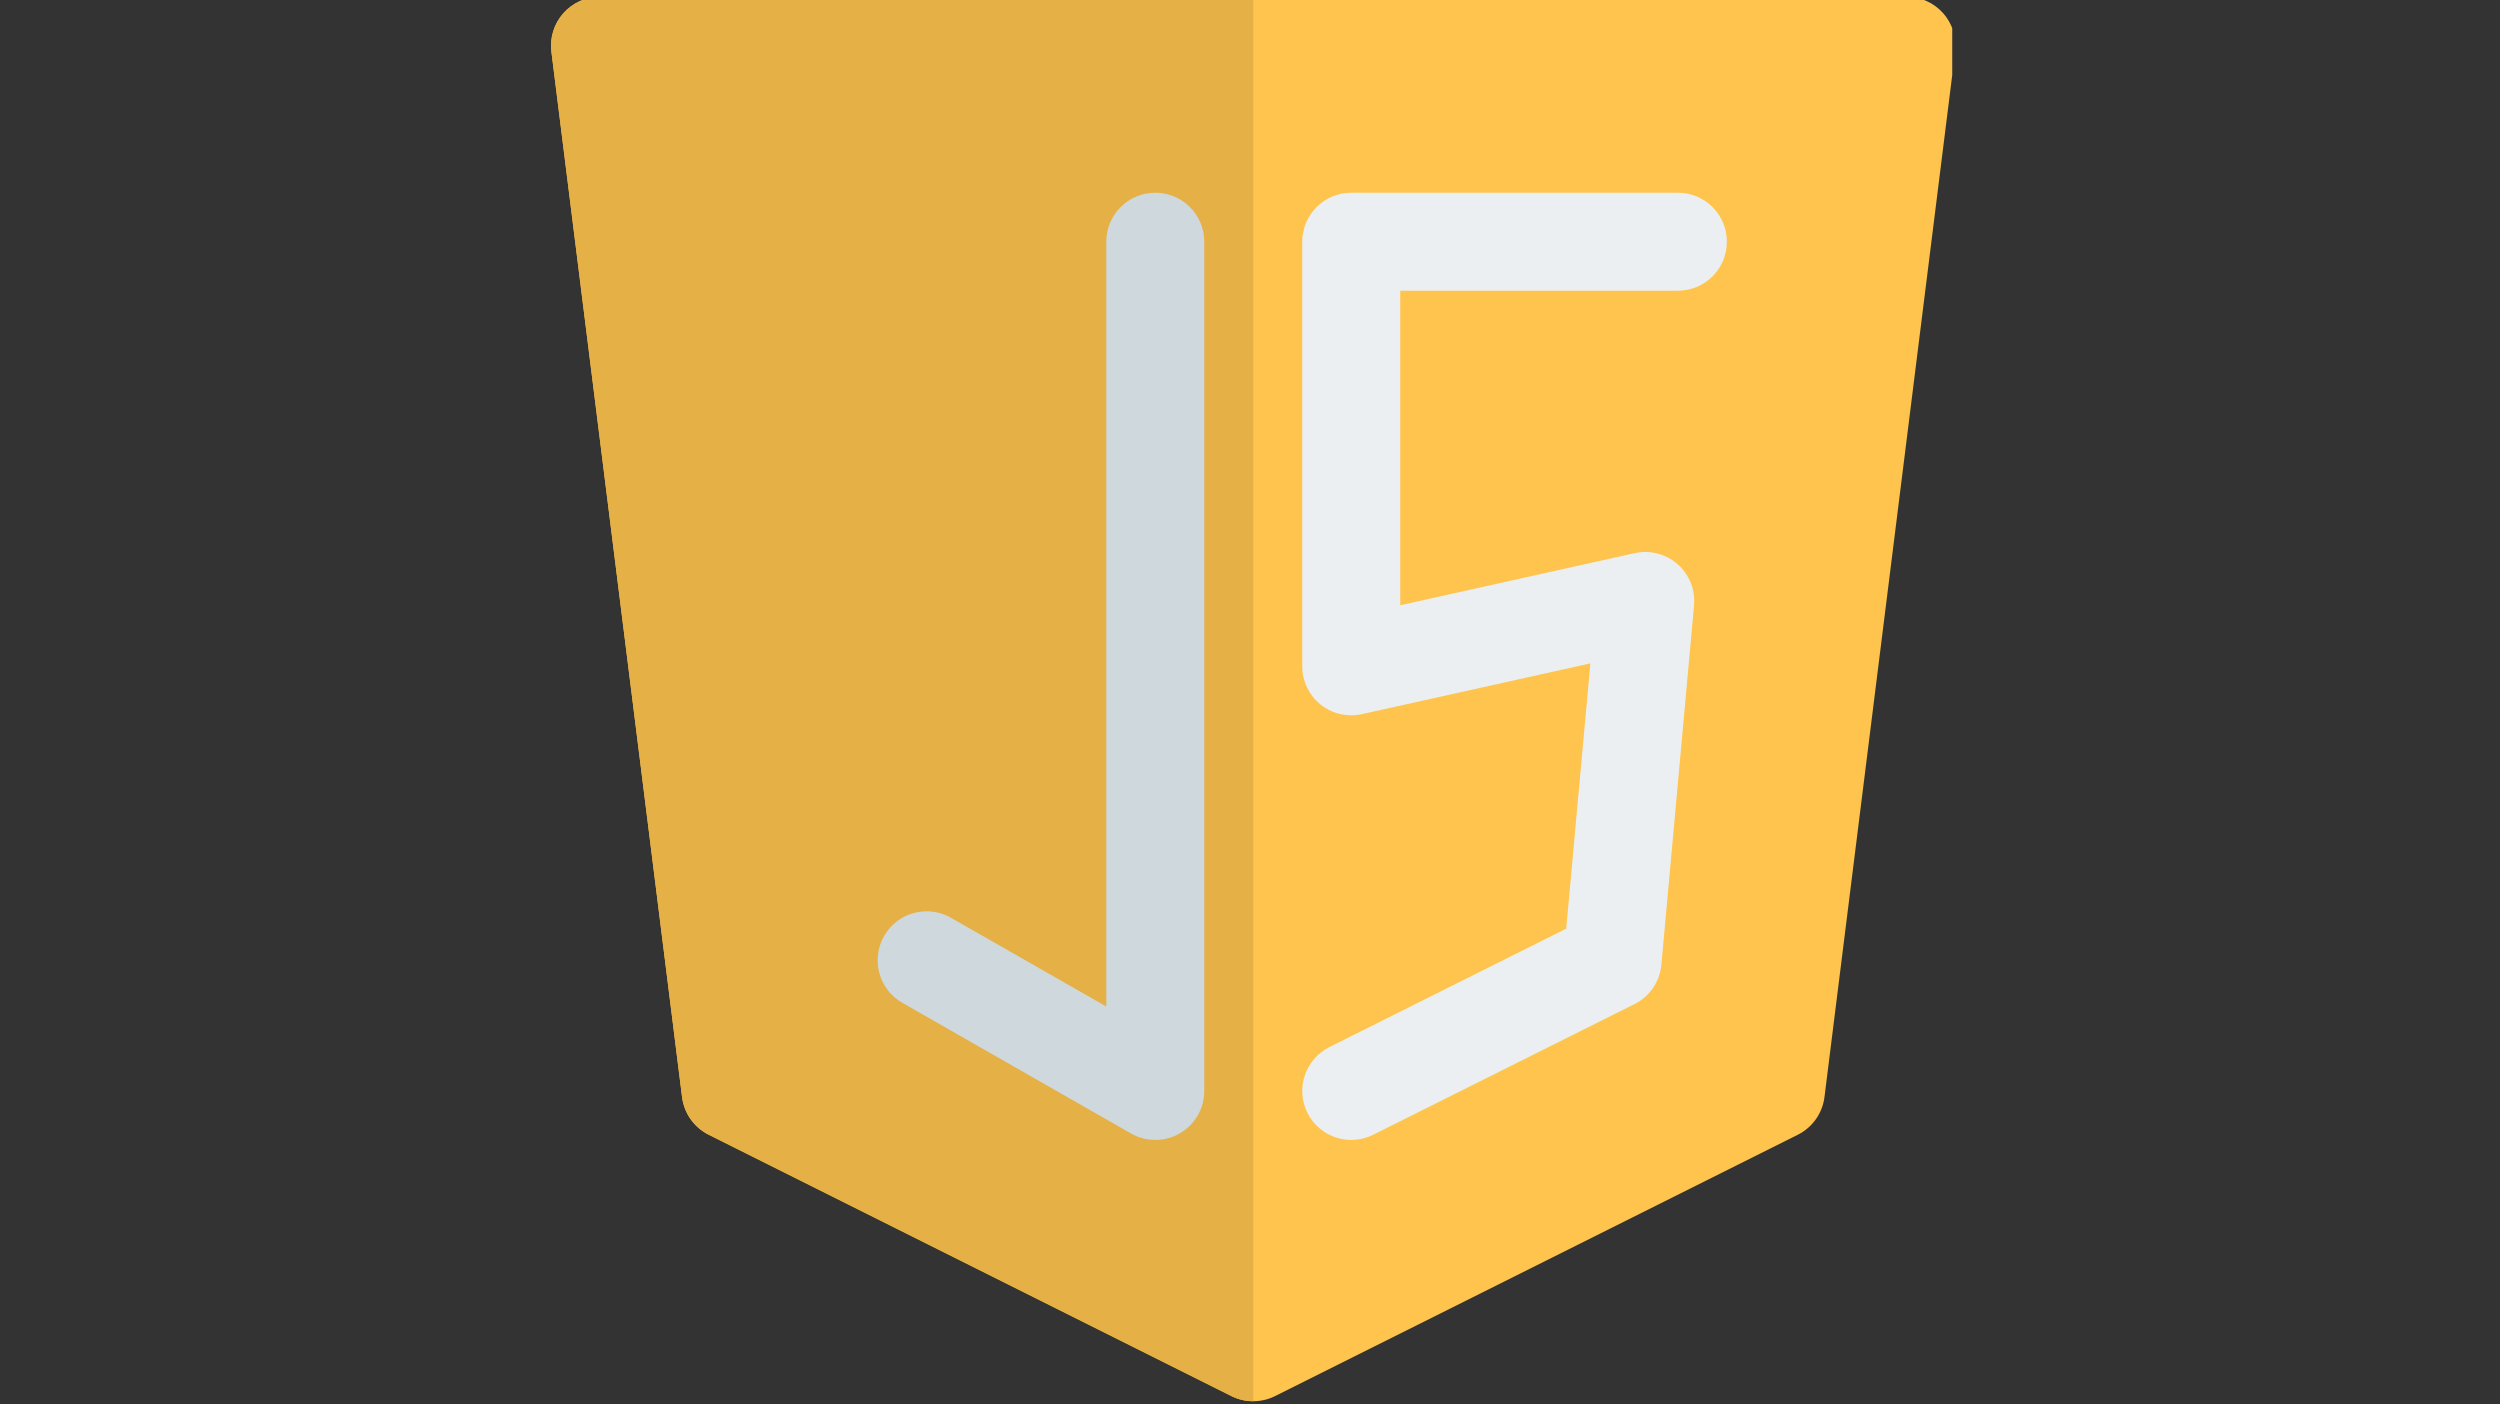 <svg xmlns="http://www.w3.org/2000/svg" xmlns:xlink="http://www.w3.org/1999/xlink" width="356" zoomAndPan="magnify" viewBox="0 0 267 150" height="200" preserveAspectRatio="xMidYMid meet" version="1.0"><rect x="0" y="0" width="267" height="150" fill="#333333" stroke="none"/><defs><clipPath id="57b7d384e7"><path d="M 58.5 0 L 208.5 0 L 208.5 150 L 58.5 150 Z M 58.5 0 " clip-rule="nonzero"/></clipPath><clipPath id="2e3601c8b4"><path d="M 58.5 0 L 134 0 L 134 150 L 58.5 150 Z M 58.5 0 " clip-rule="nonzero"/></clipPath></defs><g clip-path="url(#57b7d384e7)"><path fill="#ffc44d" d="M 64.082 -0.348 C 62.582 -0.348 61.152 0.297 60.16 1.422 C 59.164 2.547 58.703 4.043 58.891 5.531 L 72.844 117.16 C 73.059 118.898 74.129 120.41 75.695 121.191 L 131.508 149.098 C 132.98 149.836 134.715 149.836 136.188 149.098 L 192.004 121.191 C 193.566 120.41 194.637 118.898 194.855 117.16 L 208.809 5.531 C 208.996 4.043 208.531 2.547 207.539 1.422 C 206.547 0.297 205.117 -0.348 203.617 -0.348 Z M 64.082 -0.348 " fill-opacity="1" fill-rule="nonzero"/></g><g clip-path="url(#2e3601c8b4)"><path fill="#e5b045" d="M 133.848 -0.348 L 133.848 149.652 C 133.047 149.652 132.246 149.469 131.508 149.098 L 75.695 121.191 C 74.129 120.41 73.059 118.898 72.844 117.16 L 58.891 5.531 C 58.703 4.043 59.164 2.547 60.16 1.422 C 61.152 0.297 62.582 -0.348 64.082 -0.348 Z M 133.848 -0.348 " fill-opacity="1" fill-rule="evenodd"/></g><path fill="#cfd8dc" d="M 123.383 20.582 C 126.273 20.582 128.617 22.926 128.617 25.812 L 128.617 116.512 C 128.617 118.379 127.625 120.102 126.012 121.039 C 124.398 121.973 122.406 121.98 120.789 121.055 L 96.371 107.102 C 93.859 105.668 92.988 102.473 94.422 99.961 C 95.855 97.453 99.055 96.582 101.562 98.016 L 118.152 107.496 L 118.152 25.812 C 118.152 22.926 120.496 20.582 123.383 20.582 Z M 123.383 20.582 " fill-opacity="1" fill-rule="evenodd"/><path fill="#eceff1" d="M 139.082 25.812 C 139.082 22.926 141.426 20.582 144.316 20.582 L 179.199 20.582 C 182.09 20.582 184.43 22.926 184.43 25.812 C 184.43 28.703 182.09 31.047 179.199 31.047 L 149.547 31.047 L 149.547 64.641 L 174.574 59.078 C 176.207 58.715 177.91 59.152 179.168 60.258 C 180.422 61.359 181.074 62.996 180.922 64.66 L 177.434 103.031 C 177.27 104.836 176.184 106.43 174.562 107.238 L 146.656 121.191 C 144.07 122.484 140.926 121.438 139.633 118.852 C 138.344 116.266 139.391 113.125 141.977 111.832 L 167.273 99.18 L 169.852 70.848 L 145.449 76.27 C 143.902 76.613 142.277 76.238 141.043 75.246 C 139.805 74.25 139.082 72.75 139.082 71.164 Z M 139.082 25.812 " fill-opacity="1" fill-rule="evenodd"/></svg>